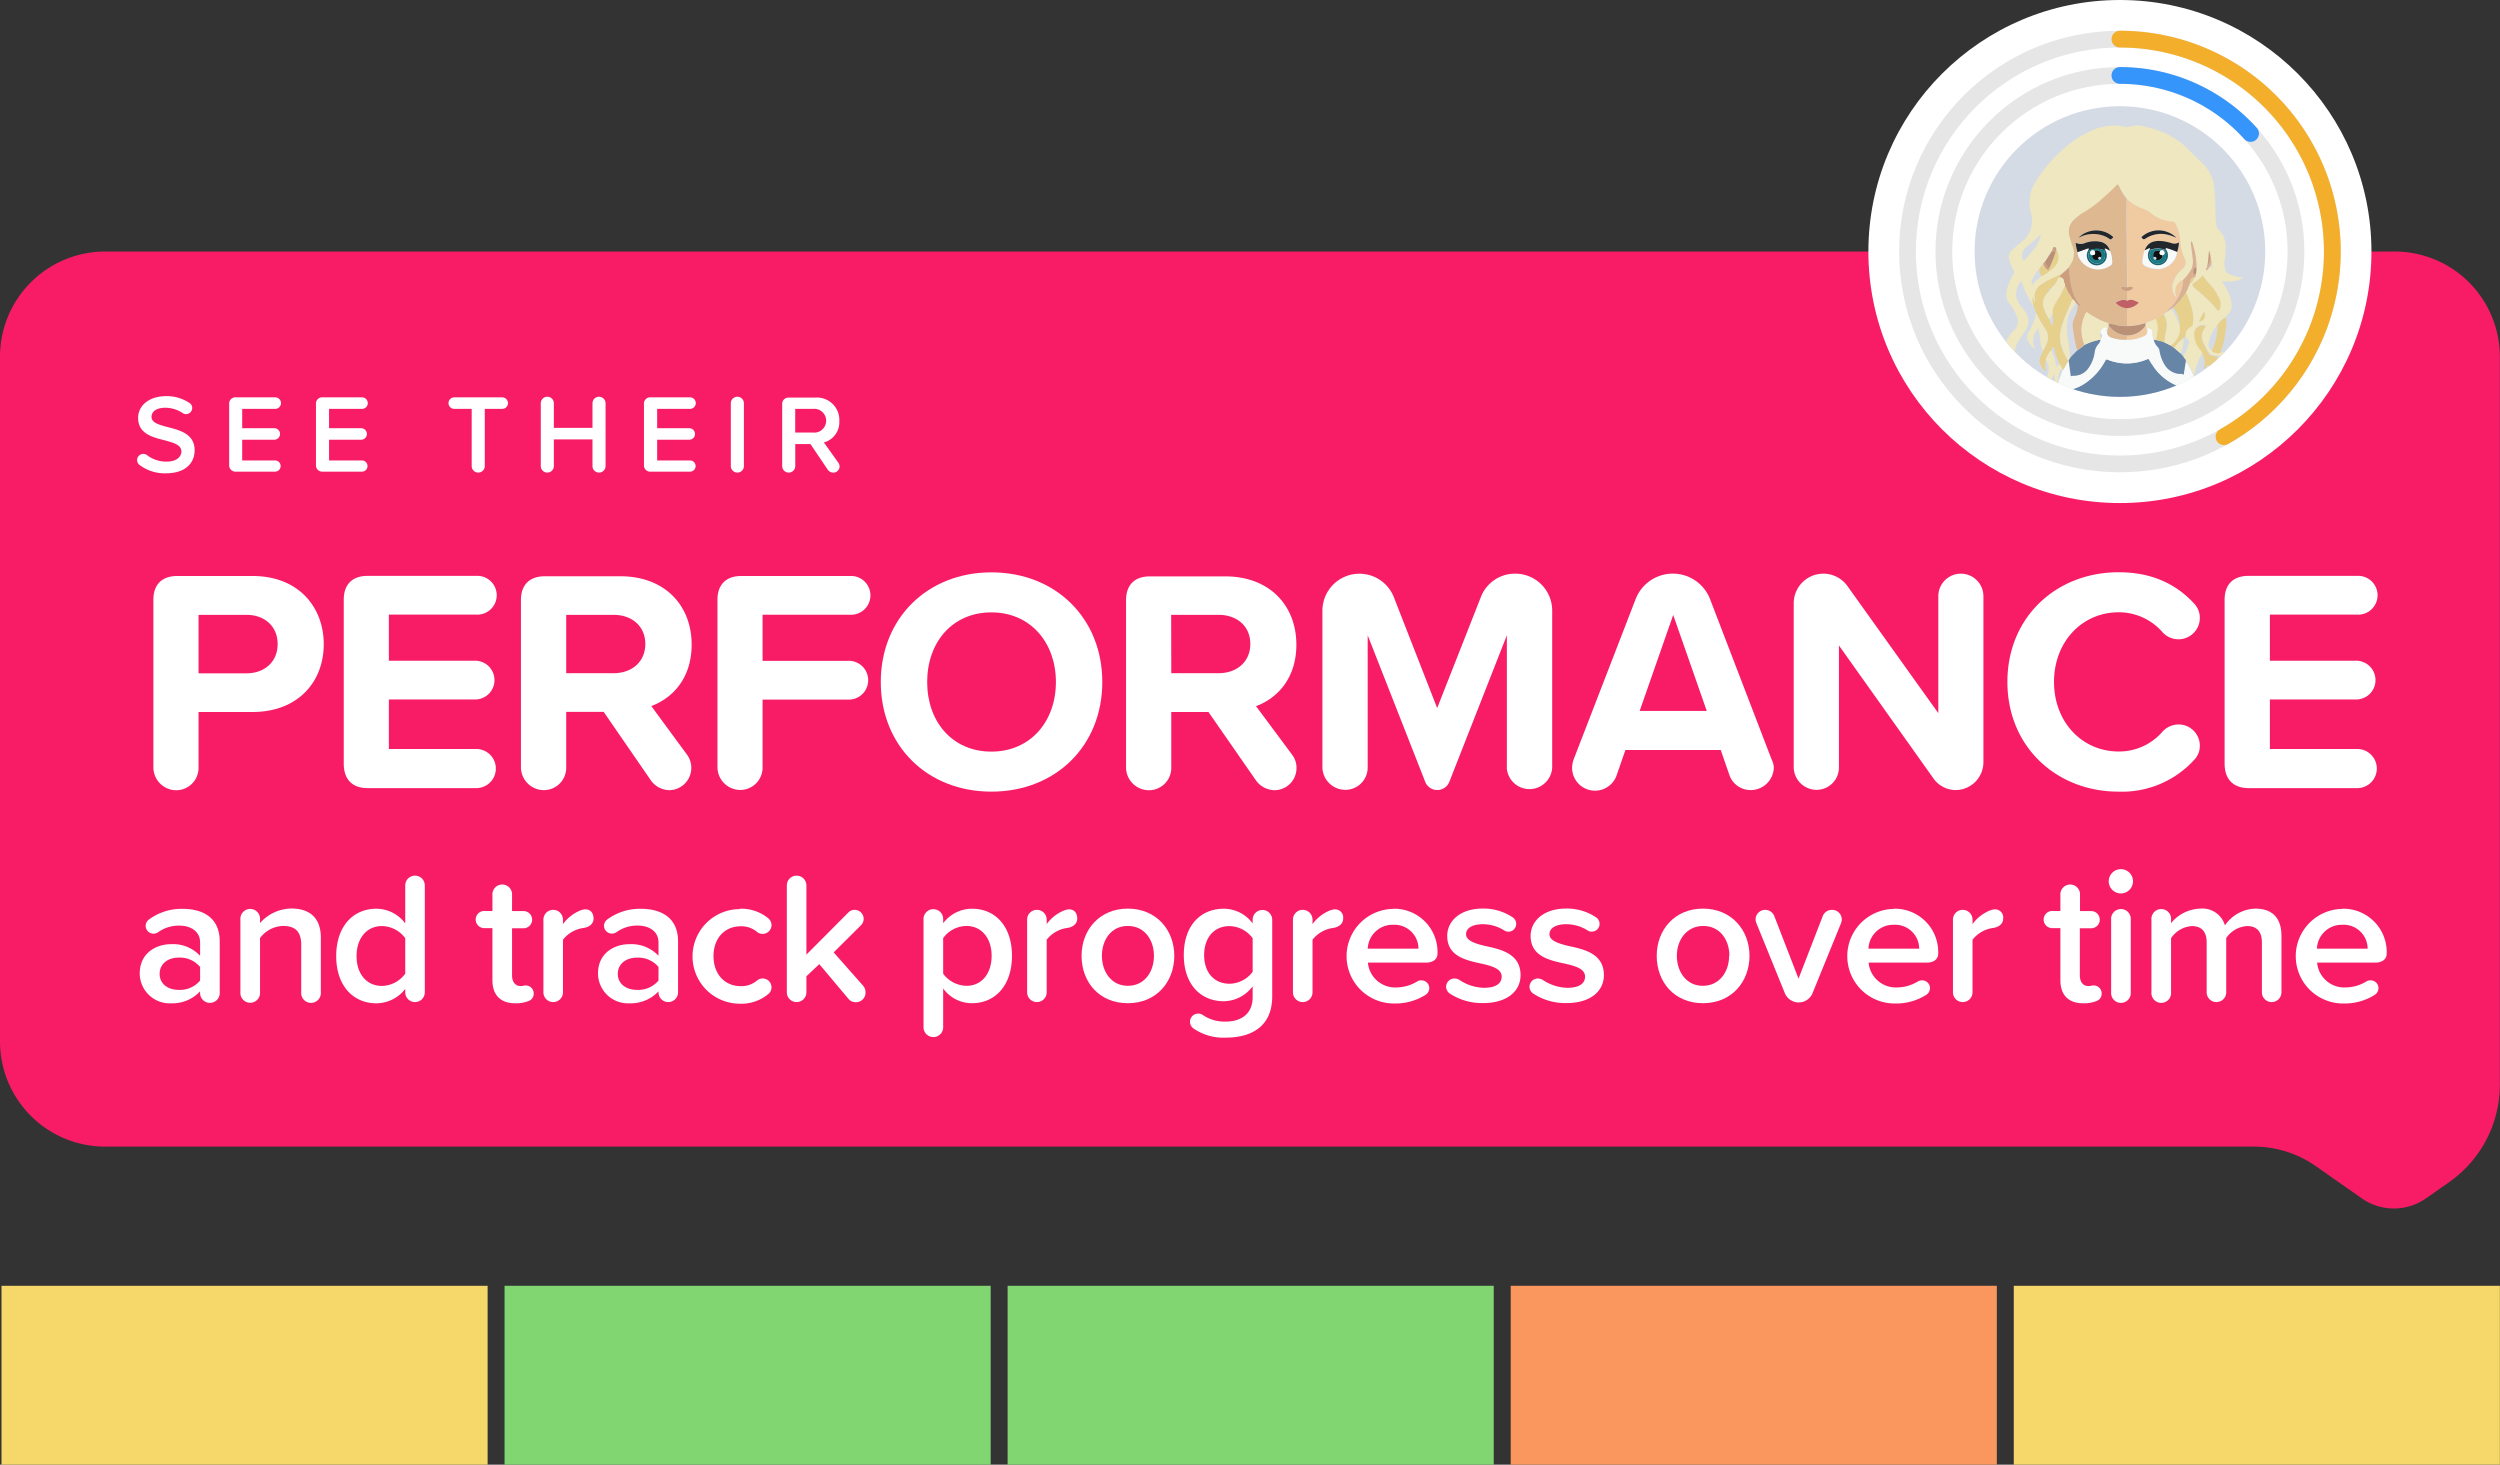 <svg xmlns="http://www.w3.org/2000/svg" xmlns:xlink="http://www.w3.org/1999/xlink" viewBox="0 0 447.27 262.04"><rect x="0" y="0" width="447.27" height="262.04" fill="#333333" stroke="none"/><defs><clipPath id="a"><circle cx="379.27" cy="45" r="26" style="fill:none"/></clipPath></defs><title>part3</title><path d="M428.44,45H18.83A18.83,18.83,0,0,0,0,63.83V186.32a18.82,18.82,0,0,0,18.83,18.82H403.3a19.27,19.27,0,0,1,11,3.48l8.25,5.78a10,10,0,0,0,11.47,0l4.15-2.91a21.26,21.26,0,0,0,9.07-17.41V63.83A18.83,18.83,0,0,0,428.44,45Z" style="fill:#f81c67"/><path d="M39.31,168.42v9.11a1.76,1.76,0,1,1-3.51,0v-.17a6.79,6.79,0,0,1-5.2,2.14A5.36,5.36,0,0,1,25,174.16c0-3.71,3-5.24,5.61-5.24A6.63,6.63,0,0,1,35.8,171v-2.4c0-1.87-1.53-3-3.77-3a6.35,6.35,0,0,0-3.77,1.2,1.46,1.46,0,0,1-.8.24,1.41,1.41,0,0,1-1.4-1.4,1.44,1.44,0,0,1,.6-1.14,9.79,9.79,0,0,1,5.94-1.9C36.17,162.58,39.31,164.08,39.31,168.42Zm-3.51,7V173A4.71,4.71,0,0,0,32,171.32c-2,0-3.44,1.14-3.44,2.91S30,177.1,32,177.1A4.71,4.71,0,0,0,35.8,175.43Z" style="fill:#fff"/><path d="M57.4,167.75v9.78a1.76,1.76,0,1,1-3.51,0V169c0-2.5-1.27-3.34-3.23-3.34a5.3,5.3,0,0,0-4.14,2.17v9.68a1.76,1.76,0,1,1-3.51,0v-13a1.76,1.76,0,1,1,3.51,0v.63a7.61,7.61,0,0,1,5.67-2.6C55.66,162.58,57.4,164.45,57.4,167.75Z" style="fill:#fff"/><path d="M76,158.41v19.12a1.75,1.75,0,1,1-3.5,0v-.6a6.58,6.58,0,0,1-5.17,2.57c-4.14,0-7.18-3.14-7.18-8.44s3-8.48,7.18-8.48a6.46,6.46,0,0,1,5.17,2.63v-6.8a1.75,1.75,0,1,1,3.5,0Zm-3.5,15.85v-6.41a5.29,5.29,0,0,0-4.17-2.17c-2.77,0-4.54,2.24-4.54,5.38s1.77,5.33,4.54,5.33A5.26,5.26,0,0,0,72.45,174.26Z" style="fill:#fff"/><path d="M95.48,177.76a1.35,1.35,0,0,1-.94,1.34,6.09,6.09,0,0,1-2.3.4c-2.7,0-4.14-1.47-4.14-4.14v-9.31H86.77a1.54,1.54,0,1,1,0-3.07H88.1v-2.84a1.76,1.76,0,1,1,3.51,0V163h1.93a1.54,1.54,0,1,1,0,3.07H91.61v8.44c0,1.1.53,1.9,1.53,1.9.4,0,.6-.1.87-.1A1.41,1.41,0,0,1,95.48,177.76Z" style="fill:#fff"/><path d="M106.19,164.35c0,.8-.6,1.5-1.8,1.67a5.63,5.63,0,0,0-3.67,2.1v9.41a1.75,1.75,0,1,1-3.5,0v-13a1.75,1.75,0,1,1,3.5,0v.8a7.23,7.23,0,0,1,3.1-2.44,2.89,2.89,0,0,1,.94-.2C105.76,162.71,106.19,163.48,106.19,164.35Z" style="fill:#fff"/><path d="M121.31,168.42v9.11a1.75,1.75,0,1,1-3.5,0v-.17a6.8,6.8,0,0,1-5.21,2.14,5.36,5.36,0,0,1-5.61-5.34c0-3.71,3-5.24,5.61-5.24a6.67,6.67,0,0,1,5.21,2.07v-2.4c0-1.87-1.54-3-3.77-3a6.35,6.35,0,0,0-3.77,1.2,1.52,1.52,0,0,1-.81.24,1.42,1.42,0,0,1-1.4-1.4,1.44,1.44,0,0,1,.6-1.14,9.79,9.79,0,0,1,5.94-1.9C118.17,162.58,121.31,164.08,121.31,168.42Zm-3.5,7V173a4.73,4.73,0,0,0-3.84-1.67c-2,0-3.44,1.14-3.44,2.91S112,177.1,114,177.1A4.73,4.73,0,0,0,117.81,175.43Z" style="fill:#fff"/><path d="M132.36,162.58a7.56,7.56,0,0,1,5.11,1.73,1.62,1.62,0,0,1,.56,1.21,1.59,1.59,0,0,1-2.6,1.2,4.3,4.3,0,0,0-2.9-1c-2.94,0-4.88,2.2-4.88,5.34s1.94,5.37,4.88,5.37a4.3,4.3,0,0,0,2.9-1,1.58,1.58,0,0,1,2.6,1.2,1.58,1.58,0,0,1-.56,1.2,7.51,7.51,0,0,1-5.11,1.74,8.46,8.46,0,0,1,0-16.92Z" style="fill:#fff"/><path d="M154.85,177.53a1.7,1.7,0,0,1-1.7,1.77,1.65,1.65,0,0,1-1.33-.57l-5.24-6.24-2.31,2.17v2.87a1.75,1.75,0,1,1-3.5,0V158.41a1.75,1.75,0,1,1,3.5,0v12.38l7.55-7.58a1.55,1.55,0,0,1,1.13-.43,1.63,1.63,0,0,1,1.57,1.63,1.67,1.67,0,0,1-.47,1.11l-4.9,4.87,5.3,6A1.82,1.82,0,0,1,154.85,177.53Z" style="fill:#fff"/><path d="M181.05,171c0,5.31-3,8.48-7.14,8.48a6.32,6.32,0,0,1-5.17-2.64v6.81a1.76,1.76,0,1,1-3.51,0V164.55a1.76,1.76,0,1,1,3.51,0v.63a6.43,6.43,0,0,1,5.17-2.6C178.08,162.58,181.05,165.72,181.05,171Zm-3.64,0c0-3.1-1.76-5.34-4.53-5.34a5.24,5.24,0,0,0-4.14,2.17v6.38a5.34,5.34,0,0,0,4.14,2.16C175.65,176.39,177.41,174.16,177.41,171Z" style="fill:#fff"/><path d="M192.73,164.35c0,.8-.6,1.5-1.8,1.67a5.63,5.63,0,0,0-3.67,2.1v9.41a1.75,1.75,0,1,1-3.5,0v-13a1.75,1.75,0,1,1,3.5,0v.8a7.2,7.2,0,0,1,3.11-2.44,2.84,2.84,0,0,1,.93-.2C192.3,162.71,192.73,163.48,192.73,164.35Z" style="fill:#fff"/><path d="M193.5,171c0-4.6,3.17-8.44,8.28-8.44s8.31,3.84,8.31,8.44-3.14,8.48-8.31,8.48S193.5,175.66,193.5,171Zm12.95,0c0-2.83-1.67-5.34-4.67-5.34s-4.64,2.51-4.64,5.34,1.67,5.37,4.64,5.37S206.45,173.89,206.45,171Z" style="fill:#fff"/><path d="M227.61,164.55v13.71c0,5.81-4.3,7.38-8.27,7.38a9.39,9.39,0,0,1-5.81-1.64,1.46,1.46,0,1,1,1.67-2.4,6.94,6.94,0,0,0,4.14,1.17c2.3,0,4.77-1.07,4.77-4.37v-1.94a6.55,6.55,0,0,1-5.17,2.67c-4.11,0-7.15-3-7.15-8.27s3-8.28,7.15-8.28a6.42,6.42,0,0,1,5.17,2.63v-.66a1.75,1.75,0,1,1,3.5,0Zm-3.5,9.31v-6a5.24,5.24,0,0,0-4.14-2.17c-2.77,0-4.54,2.07-4.54,5.18S217.2,176,220,176A5.24,5.24,0,0,0,224.11,173.86Z" style="fill:#fff"/><path d="M240.3,164.35c0,.8-.61,1.5-1.81,1.67a5.63,5.63,0,0,0-3.67,2.1v9.41a1.75,1.75,0,1,1-3.5,0v-13a1.75,1.75,0,1,1,3.5,0v.8a7.2,7.2,0,0,1,3.11-2.44,2.84,2.84,0,0,1,.93-.2A1.45,1.45,0,0,1,240.3,164.35Z" style="fill:#fff"/><path d="M249.24,162.58a7.75,7.75,0,0,1,7.94,8c0,1-.73,1.64-2.07,1.64H244.73a4.89,4.89,0,0,0,5.14,4.44,7.31,7.31,0,0,0,3.68-1.07,1.39,1.39,0,0,1,.76-.2,1.4,1.4,0,0,1,1.4,1.4,1.43,1.43,0,0,1-.63,1.17,10,10,0,0,1-5.57,1.57,8.46,8.46,0,0,1-.27-16.92Zm-4.54,7.14h9.08a4.31,4.31,0,0,0-4.54-4.27A4.45,4.45,0,0,0,244.7,169.72Z" style="fill:#fff"/><path d="M258.72,176.56a1.5,1.5,0,0,1,1.5-1.5,1.82,1.82,0,0,1,.84.23,8.28,8.28,0,0,0,4.43,1.44c2.11,0,3.17-.77,3.17-2,0-1.4-1.7-1.9-3.67-2.34-2.77-.6-6.07-1.33-6.07-4.94,0-2.63,2.27-4.9,6.34-4.9a9.35,9.35,0,0,1,5.37,1.57,1.4,1.4,0,0,1-.76,2.57,1.43,1.43,0,0,1-.77-.24,7.17,7.17,0,0,0-3.81-1.1c-1.83,0-3,.67-3,1.8s1.6,1.67,3.5,2.11c2.81.6,6.25,1.4,6.25,5.2,0,2.84-2.37,5-6.71,5a10.55,10.55,0,0,1-5.94-1.7A1.52,1.52,0,0,1,258.72,176.56Z" style="fill:#fff"/><path d="M273.64,176.56a1.5,1.5,0,0,1,1.5-1.5,1.74,1.74,0,0,1,.83.23,8.31,8.31,0,0,0,4.44,1.44c2.11,0,3.17-.77,3.17-2,0-1.4-1.7-1.9-3.67-2.34-2.77-.6-6.07-1.33-6.07-4.94,0-2.63,2.27-4.9,6.34-4.9a9.35,9.35,0,0,1,5.37,1.57,1.39,1.39,0,1,1-1.53,2.33,7.17,7.17,0,0,0-3.81-1.1c-1.83,0-3,.67-3,1.8s1.6,1.67,3.5,2.11c2.81.6,6.24,1.4,6.24,5.2,0,2.84-2.37,5-6.7,5a10.51,10.51,0,0,1-5.94-1.7A1.5,1.5,0,0,1,273.64,176.56Z" style="fill:#fff"/><path d="M296.4,171c0-4.6,3.17-8.44,8.28-8.44S313,166.42,313,171s-3.14,8.48-8.31,8.48S296.4,175.66,296.4,171Zm13,0c0-2.83-1.67-5.34-4.67-5.34S300,168.19,300,171s1.67,5.37,4.64,5.37S309.35,173.89,309.35,171Z" style="fill:#fff"/><path d="M329.51,164.51a2,2,0,0,1-.14.67l-5.07,12.45a2.68,2.68,0,0,1-5,0l-5.07-12.48a1.87,1.87,0,0,1-.14-.64,1.72,1.72,0,0,1,1.7-1.73,1.76,1.76,0,0,1,1.64,1.1l4.34,11.21,4.34-11.21a1.76,1.76,0,0,1,1.63-1.1A1.73,1.73,0,0,1,329.51,164.51Z" style="fill:#fff"/><path d="M338.82,162.58a7.75,7.75,0,0,1,7.94,8c0,1-.73,1.64-2.07,1.64H334.31a4.89,4.89,0,0,0,5.14,4.44,7.25,7.25,0,0,0,3.67-1.07,1.42,1.42,0,0,1,.77-.2,1.4,1.4,0,0,1,1.4,1.4,1.43,1.43,0,0,1-.63,1.17,10,10,0,0,1-5.57,1.57,8.46,8.46,0,0,1-.27-16.92Zm-4.54,7.14h9.08a4.31,4.31,0,0,0-4.54-4.27A4.45,4.45,0,0,0,334.28,169.72Z" style="fill:#fff"/><path d="M358.38,164.35c0,.8-.6,1.5-1.8,1.67a5.65,5.65,0,0,0-3.68,2.1v9.41a1.75,1.75,0,1,1-3.5,0v-13a1.75,1.75,0,1,1,3.5,0v.8a7.2,7.2,0,0,1,3.11-2.44,2.84,2.84,0,0,1,.93-.2A1.45,1.45,0,0,1,358.38,164.35Z" style="fill:#fff"/><path d="M376,177.76a1.35,1.35,0,0,1-.94,1.34,6.09,6.09,0,0,1-2.3.4c-2.7,0-4.14-1.47-4.14-4.14v-9.31h-1.33a1.54,1.54,0,1,1,0-3.07h1.33v-2.84a1.76,1.76,0,1,1,3.51,0V163H374a1.54,1.54,0,1,1,0,3.07H372.1v8.44c0,1.1.53,1.9,1.53,1.9.4,0,.6-.1.87-.1A1.41,1.41,0,0,1,376,177.76Z" style="fill:#fff"/><path d="M377.27,157.67a2.17,2.17,0,1,1,4.34,0,2.17,2.17,0,1,1-4.34,0Zm.43,19.86v-13a1.76,1.76,0,1,1,3.51,0v13a1.76,1.76,0,1,1-3.51,0Z" style="fill:#fff"/><path d="M408.17,167.45v10.08a1.75,1.75,0,1,1-3.5,0v-8.94c0-1.74-.77-2.91-2.64-2.91a4.88,4.88,0,0,0-3.74,2.14v9.71a1.75,1.75,0,1,1-3.5,0v-8.94c0-1.74-.77-2.91-2.67-2.91a4.87,4.87,0,0,0-3.7,2.17v9.68a1.76,1.76,0,1,1-3.51,0v-13a1.76,1.76,0,1,1,3.51,0v.63a7,7,0,0,1,5.24-2.6,4.19,4.19,0,0,1,4.4,3,6.82,6.82,0,0,1,5.47-3C406.5,162.58,408.17,164.18,408.17,167.45Z" style="fill:#fff"/><path d="M419.06,162.58a7.76,7.76,0,0,1,7.94,8c0,1-.74,1.64-2.07,1.64H414.55a4.88,4.88,0,0,0,5.14,4.44,7.25,7.25,0,0,0,3.67-1.07,1.42,1.42,0,0,1,.77-.2,1.4,1.4,0,0,1,1.4,1.4,1.46,1.46,0,0,1-.63,1.17,10,10,0,0,1-5.58,1.57,8.46,8.46,0,0,1-.26-16.92Zm-4.54,7.14h9.07a4.3,4.3,0,0,0-4.53-4.27A4.44,4.44,0,0,0,414.52,169.72Z" style="fill:#fff"/><path d="M24.53,82.33a1.11,1.11,0,0,1,1.78-.9,5.64,5.64,0,0,0,3.46,1.16c1.92,0,2.68-.93,2.68-1.82,0-1.2-1.42-1.56-3-2-2.18-.54-4.74-1.18-4.74-4,0-2.2,1.94-3.9,5.06-3.9a7.32,7.32,0,0,1,4.12,1.22,1.05,1.05,0,0,1,.5.9,1.11,1.11,0,0,1-1.1,1.1,1,1,0,0,1-.62-.2,5.67,5.67,0,0,0-3.1-.94c-1.58,0-2.46.66-2.46,1.66S28.43,76,30,76.41c2.2.56,4.82,1.24,4.82,4.14,0,2.23-1.56,4.13-5.16,4.13A7.47,7.47,0,0,1,25,83.21,1.09,1.09,0,0,1,24.53,82.33Z" style="fill:#fff"/><path d="M41,83.2V72.33a1.12,1.12,0,0,1,1.24-1.24h7a1,1,0,1,1,0,2.06H43.33v3.46h5.74a1,1,0,1,1,0,2.06H43.33v3.71h5.88a1,1,0,0,1,1,1,1,1,0,0,1-1,1h-7A1.12,1.12,0,0,1,41,83.2Z" style="fill:#fff"/><path d="M56.53,83.2V72.33a1.12,1.12,0,0,1,1.24-1.24h7a1,1,0,1,1,0,2.06H58.87v3.46h5.74a1,1,0,1,1,0,2.06H58.87v3.71h5.88a1,1,0,0,1,1,1,1,1,0,0,1-1,1h-7A1.12,1.12,0,0,1,56.53,83.2Z" style="fill:#fff"/><path d="M84.39,83.38V73.15H81.27a1,1,0,1,1,0-2.06h8.58a1,1,0,1,1,0,2.06H86.73V83.38a1.17,1.17,0,1,1-2.34,0Z" style="fill:#fff"/><path d="M106,83.38V78.61H99.09v4.77a1.17,1.17,0,1,1-2.34,0V72.15a1.17,1.17,0,1,1,2.34,0v4.4H106v-4.4a1.17,1.17,0,1,1,2.34,0V83.38a1.17,1.17,0,1,1-2.34,0Z" style="fill:#fff"/><path d="M115.21,83.2V72.33a1.12,1.12,0,0,1,1.24-1.24h7a1,1,0,1,1,0,2.06h-5.88v3.46h5.74a1,1,0,1,1,0,2.06h-5.74v3.71h5.88a1,1,0,0,1,1,1,1,1,0,0,1-1,1h-7A1.12,1.12,0,0,1,115.21,83.2Z" style="fill:#fff"/><path d="M130.75,83.38V72.15a1.17,1.17,0,1,1,2.34,0V83.38a1.17,1.17,0,1,1-2.34,0Z" style="fill:#fff"/><path d="M150.21,83.5a1.13,1.13,0,0,1-1.1,1.06,1.25,1.25,0,0,1-1-.5L145,79.45h-2.72v3.93a1.17,1.17,0,1,1-2.34,0v-11a1.12,1.12,0,0,1,1.24-1.24h4.62a4,4,0,0,1,4.36,4.18,3.75,3.75,0,0,1-2.76,3.84l2.6,3.64A1.22,1.22,0,0,1,150.21,83.5Zm-7.94-6.11h3.2a2.13,2.13,0,1,0,0-4.24h-3.2Z" style="fill:#fff"/><path d="M27.44,137.31v-30c0-2.73,1.54-4.26,4.27-4.26H45.18c8.24,0,12.74,5.57,12.74,12.22s-4.55,12.11-12.74,12.11H35.52v10a4,4,0,0,1-4,4A4.11,4.11,0,0,1,27.44,137.31ZM44.1,110H35.52v10.46H44.1c3.18,0,5.57-2,5.57-5.23S47.28,110,44.1,110Z" style="fill:#fff"/><path d="M61.5,136.63V107.29c0-2.73,1.53-4.26,4.26-4.26H85.21a3.47,3.47,0,1,1,0,6.93H69.57v8.25H84.81a3.47,3.47,0,1,1,0,6.93H69.57V134H85.21a3.5,3.5,0,1,1,0,7H65.76C63,141,61.5,139.41,61.5,136.63Z" style="fill:#fff"/><path d="M122.9,135a4,4,0,0,1-3.07,6.37,4.15,4.15,0,0,1-3.35-1.71L108,127.36H101.3v10a4,4,0,0,1-4,4,4.11,4.11,0,0,1-4.1-4v-30c0-2.73,1.54-4.26,4.27-4.26H111c7.9,0,12.74,5.17,12.74,12.22,0,6.08-3.47,9.61-7.22,11Zm-21.6-14.56h8.47c3.24,0,5.68-2,5.68-5.23S113,110,109.77,110H101.3Z" style="fill:#fff"/><path d="M128.36,137.31v-30c0-2.73,1.54-4.26,4.26-4.26h19.45a3.47,3.47,0,1,1,0,6.93H136.43v8.25h15.24a3.47,3.47,0,1,1,0,6.93H136.43v12.17a4,4,0,0,1-4,4A4.1,4.1,0,0,1,128.36,137.31Z" style="fill:#fff"/><path d="M177.37,102.4c11.48,0,19.84,8.19,19.84,19.62s-8.36,19.61-19.84,19.61-19.79-8.19-19.79-19.61S165.94,102.4,177.37,102.4Zm0,7.16c-7,0-11.49,5.35-11.49,12.46s4.5,12.45,11.49,12.45,11.54-5.4,11.54-12.45S184.36,109.56,177.37,109.56Z" style="fill:#fff"/><path d="M231.15,135a3.88,3.88,0,0,1,.8,2.56,3.94,3.94,0,0,1-3.87,3.81,4.15,4.15,0,0,1-3.35-1.71l-8.53-12.28h-6.65v10a4,4,0,0,1-4,4,4.1,4.1,0,0,1-4.09-4v-30c0-2.73,1.53-4.26,4.26-4.26h13.48c7.9,0,12.73,5.17,12.73,12.22,0,6.08-3.47,9.61-7.22,11Zm-21.6-14.56H218c3.24,0,5.69-2,5.69-5.23S221.26,110,218,110h-8.47Z" style="fill:#fff"/><path d="M269.59,137.31V113.66L259.3,139.87a2.32,2.32,0,0,1-4.32,0l-10.29-26.21v23.65a4,4,0,0,1-4,4,4.11,4.11,0,0,1-4.1-4V109.22a6.62,6.62,0,0,1,12.8-2.33l7.73,19.79,7.79-19.79a6.54,6.54,0,0,1,6.14-4.26,6.61,6.61,0,0,1,6.65,6.59v28.09a4.07,4.07,0,0,1-8.13,0Z" style="fill:#fff"/><path d="M317.35,137.25a4.13,4.13,0,0,1-4.15,4.1,4,4,0,0,1-3.81-2.73l-1.54-4.44H290.8l-1.54,4.44a4.1,4.1,0,0,1-8-1.37,5,5,0,0,1,.29-1.42l11.08-28.65a7.14,7.14,0,0,1,13.31,0l11,28.65A3.75,3.75,0,0,1,317.35,137.25Zm-12-10.06-6-17.17-6,17.17Z" style="fill:#fff"/><path d="M345.89,139.24,329,115.48v21.83a4,4,0,0,1-4,4,4.1,4.1,0,0,1-4.09-4V107.92a5.3,5.3,0,0,1,9.61-3.07l16.26,22.74V106.67a4,4,0,1,1,8.07,0V136.4a5,5,0,0,1-4.94,4.95A4.89,4.89,0,0,1,345.89,139.24Z" style="fill:#fff"/><path d="M359.14,122c0-11.66,8.81-19.62,19.9-19.62,6.25,0,10.51,2.33,13.53,5.63a3.69,3.69,0,0,1,1,2.56,3.83,3.83,0,0,1-6.71,2.5,10.37,10.37,0,0,0-7.78-3.53c-6.6,0-11.6,5.29-11.6,12.46s5,12.45,11.6,12.45a10.24,10.24,0,0,0,7.84-3.59,3.93,3.93,0,0,1,2.84-1.25,3.81,3.81,0,0,1,3.81,3.81,3.57,3.57,0,0,1-1,2.51A17.44,17.44,0,0,1,379,141.63C368,141.63,359.14,133.67,359.14,122Z" style="fill:#fff"/><path d="M398,136.63V107.29c0-2.73,1.54-4.26,4.27-4.26h19.44a3.47,3.47,0,1,1,0,6.93H406.1v8.25h15.24a3.47,3.47,0,1,1,0,6.93H406.1V134h15.63a3.5,3.5,0,1,1,0,7H402.29C399.56,141,398,139.41,398,136.63Z" style="fill:#fff"/><rect x="0.27" y="230.04" width="86.97" height="32" style="fill:#f6d769"/><rect x="90.27" y="230.04" width="86.97" height="32" style="fill:#81d672"/><rect x="180.27" y="230.04" width="86.97" height="32" style="fill:#81d672"/><rect x="270.28" y="230.04" width="86.97" height="32" style="fill:#f9975f"/><rect x="360.28" y="230.04" width="86.97" height="32" style="fill:#f6d769"/><circle cx="379.27" cy="45" r="45" style="fill:#fff"/><circle cx="379.27" cy="45" r="26" style="fill:#d5dbe5"/><circle cx="379.27" cy="45" r="31.5" style="fill:none;stroke:#e6e6e6;stroke-miterlimit:10;stroke-width:3px"/><circle cx="379.27" cy="45" r="38" style="fill:none;stroke:#e6e6e6;stroke-miterlimit:10;stroke-width:3px"/><path d="M379.27,13.5a31.41,31.41,0,0,1,23.37,10.38" style="fill:none;stroke:#3695fa;stroke-linecap:round;stroke-miterlimit:10;stroke-width:3px"/><path d="M379.27,7a38,38,0,0,1,18.62,71.13" style="fill:none;stroke:#f3af2b;stroke-linecap:round;stroke-miterlimit:10;stroke-width:3px"/><g style="clip-path:url(#a)"><path d="M390.71,74h-.18c-.14-.15-.32-.09-.48-.09H370.49c0-1.33.05-2.66.07-4,0-.23.14-.26.31-.31a7.28,7.28,0,0,0,1.79-.77,11.11,11.11,0,0,0,4-4.25c.1-.17.13-.37.47-.24a9.17,9.17,0,0,0,7.07-.08c.17-.08.26-.07.36.11.2.34.41.69.64,1a9.46,9.46,0,0,0,5,3.86c.37.11.48.25.47.63A37.79,37.79,0,0,0,390.71,74Z" style="fill:#6684a6"/><path d="M390.71,74a37.79,37.79,0,0,1-.11-4.12c0-.38-.1-.52-.47-.63a9.46,9.46,0,0,1-5-3.86c-.23-.32-.44-.67-.64-1-.1-.18-.19-.19-.36-.11a9.17,9.17,0,0,1-7.07.08c-.34-.13-.37.07-.47.24a11.11,11.11,0,0,1-4,4.25,7.28,7.28,0,0,1-1.79.77c-.17,0-.31.08-.31.31,0,1.33,0,2.66-.07,4h0c-.2,0-.4,0-.6,0a4.68,4.68,0,0,0-1.4.09h-.75a3.73,3.73,0,0,1,0-1.63,2.77,2.77,0,0,0,0-.5v-.37l.37-2.41a1.54,1.54,0,0,0,.2-.76l.83-2.22a17,17,0,0,0,.86-1.57H370a.61.61,0,0,1,.07.17c.11.74.21,1.49.31,2.24,0,.26.06.43.37.24,0,0,.12,0,.18,0A3.15,3.15,0,0,0,373.53,66a6.21,6.21,0,0,0,1.21-2.91,2.67,2.67,0,0,1,.62-1.45,1.31,1.31,0,0,0,.42-.85h0l.08-.06,0-.21c.38-.36.09-.65-.1-.94-.07-.55.31-.76.71-1a.38.38,0,0,1,.43,0c.11.1,0,.23,0,.35a.29.29,0,0,0,.05.34,1,1,0,0,0,.77,1.11,6.62,6.62,0,0,0,2.75.36,6,6,0,0,0,2.78-.48c.37-.15.8-.29.87-.79.15-.26,0-.54,0-.81.88.17,1,.28,1,1.1a2.33,2.33,0,0,0,.17,1,2.62,2.62,0,0,0,.69,1.29,1.17,1.17,0,0,1,.34.68,7,7,0,0,0,.91,2.51,3.37,3.37,0,0,0,2.41,1.63c.34,0,.7-.06,1,.18l.38-2.41a2.52,2.52,0,0,1,.61.83c.3.63.6,1.26.89,1.89l.66,2.68a1.21,1.21,0,0,0,.1.65c.06.94.2,1.87.18,2.81a.58.58,0,0,1-.19.54Z" style="fill:#f8fafa"/><path d="M370.49,74h19.56c.16,0,.34-.06.48.09h-20l0-.1Z" style="fill:#6785a6"/><path d="M370.45,73.94l0,.1h-2a4.68,4.68,0,0,1,1.4-.09C370.05,73.93,370.25,73.94,370.45,73.94Z" style="fill:#efe7c0"/><path d="M392.56,67.36c-.29-.63-.59-1.26-.89-1.89a2.52,2.52,0,0,0-.61-.83c0-.39-.36-.55-.46-.87a9.63,9.63,0,0,0,1-2.42c.05-.18.08-.34-.07-.46a4.37,4.37,0,0,1-.53-.69,1.6,1.6,0,0,1,.72-1.55c.13-.1.27-.21.41-.3a.39.39,0,0,0,.17-.3,6.15,6.15,0,0,0-.07-2.38,16.25,16.25,0,0,0-1.14-3.34c.31-.57.5-1.18.75-1.77.21.12.31-.06.39-.18s.29-.5.44-.75a.91.91,0,0,0,.18-.55,3.57,3.57,0,0,0,.1-1.3,14.07,14.07,0,0,0-.85-4.61.48.48,0,0,0-.16.51c.1.81.22,1.62.31,2.43a3.55,3.55,0,0,1-.19,2,8.31,8.31,0,0,1-1.52,2,2.23,2.23,0,0,0-1.13,3,.2.2,0,0,1-.25-.1,2.64,2.64,0,0,1-.41-2.4,5.6,5.6,0,0,1,1.63-2.43,1.47,1.47,0,0,0,.41-2,8.87,8.87,0,0,1-.71-2.81,7.77,7.77,0,0,0-.82-3.24.83.83,0,0,0-.71-.49A6.09,6.09,0,0,1,385,38.29a5.54,5.54,0,0,0-1.63-.94,7.63,7.63,0,0,1-2.86-1.73c0-.25-.27-.37-.4-.56a14.06,14.06,0,0,1-1-1.81c-.08-.16-.19-.33-.37-.12a28.31,28.31,0,0,1-2.25,2.13,19.68,19.68,0,0,1-3.4,2.61A8.91,8.91,0,0,0,371,39.42a2.84,2.84,0,0,0-.76,2.77c.17.59.34,1.18.53,1.77a3.46,3.46,0,0,1-.54,3.68.5.5,0,0,0,0,.13,14.25,14.25,0,0,1-1.49,1.31l-.09.09h0c-.34,0-.58.26-.88.38a12.66,12.66,0,0,0-2.44,1.29,2.51,2.51,0,0,0-1.24,2.75,2.68,2.68,0,0,1,0,.57c-.27-.34-.21-.72-.42-1a6.28,6.28,0,0,0,.16,1.58,14.51,14.51,0,0,1-2.16-4.48,3.23,3.23,0,0,0-.19,4.41c.27.32.52.65.76,1a2.94,2.94,0,0,1,0,3.65c-.41.64-.87,1.24-1.24,1.9-.92,1.62-.5,2.86.58,4.25.11.13.27.22.28.41h0a3.94,3.94,0,0,1-1.41-.93,5.64,5.64,0,0,1-1.29-1.5,2.94,2.94,0,0,1,.25-3.23,4.35,4.35,0,0,1,.8-1,2.21,2.21,0,0,0,.55-2.77,6.54,6.54,0,0,0-1.2-2.08,2.65,2.65,0,0,1-.52-2.5,9,9,0,0,1,1.17-2.76.7.7,0,0,0,0-.87,8.06,8.06,0,0,1-.57-1.27c-.56-1.4-.1-1.86.84-2.67.55-.47,1.09-.95,1.65-1.4a4.22,4.22,0,0,0,1.36-2.75,3.9,3.9,0,0,0-.12-2,6.94,6.94,0,0,1,1-5.9A23,23,0,0,1,368.81,27a18.7,18.7,0,0,1,5.77-3.79,9.86,9.86,0,0,1,5.71-.52,1,1,0,0,0,.63,0,4.6,4.6,0,0,1,2.91,0A15.67,15.67,0,0,1,390,25.41a8.3,8.3,0,0,1,1.18,1c1.05,1.14,2.25,2.12,3.28,3.27a6.81,6.81,0,0,1,1.68,3.74,37.58,37.58,0,0,1,.2,4.75,20.68,20.68,0,0,0,.19,2.07,1.24,1.24,0,0,0,.42.85,4.2,4.2,0,0,1,1.24,3,16.43,16.43,0,0,1-.23,2.71,4.74,4.74,0,0,0,.2,1.63,1.19,1.19,0,0,0,.61.6,6.27,6.27,0,0,0,2.55.6c-.6.6-2.09.87-3.79.68.26.46.51.87.74,1.29a6.85,6.85,0,0,1,1,3,2,2,0,0,1-.69,1.65c-.14.13-.32.24-.34.47a3.57,3.57,0,0,0-1.49,1.39s-.06,0-.07,0a8.46,8.46,0,0,0-1.57,3.4,1,1,0,0,0,.62,1.1c0,.21.22.24.36.31a2.26,2.26,0,0,0,1.12.15,10.11,10.11,0,0,0,2-.37h0a4,4,0,0,1-2,.93l-.35.09c-.12-.13-.29,0-.43-.1-.4-.11-.91-.09-1.15-.42a12.8,12.8,0,0,1-.94-1.75,2.45,2.45,0,0,1,.18-2.89,1.36,1.36,0,0,0,.1-.21c.07-.14,0-.18-.13-.19a1.48,1.48,0,0,0-1.86,1.32,2.33,2.33,0,0,0,0,.37,4.56,4.56,0,0,0,1.06,2.66,1.06,1.06,0,0,1,.34.64,11.36,11.36,0,0,0-1.35,3.42C392.58,66.91,392.59,67.13,392.56,67.36Zm3.07-20.14c0-.25.09-.51-.1-.74a5.85,5.85,0,0,0-.3-1.65c-.14,1-.15,1.92-.34,2.86a1.66,1.66,0,0,0-.24.73c.37-.16.51-.48.72-.73.15.06.22.28.44.29A1,1,0,0,0,395.63,47.22Zm-28.49-2.41-1.3,2a.67.67,0,0,0-.28.38,4.79,4.79,0,0,0-.74.94,6,6,0,0,0-1.32,2.08.76.76,0,0,0,.15.79,2.84,2.84,0,0,1,.75-.91,4.79,4.79,0,0,0,.81-.68,9.22,9.22,0,0,0,2.36-1.75,2.4,2.4,0,0,0,.33-3c0-.21-.06-.47-.31-.51s-.27.27-.39.43A1,1,0,0,0,367.14,44.81Zm26.94,4.47a8,8,0,0,1-1.25,1.11c-.77.54-.78.56-.09,1.22l.23.22a25.68,25.68,0,0,1,3.75,3.62c.13.17.21.25.3,0a2.25,2.25,0,0,0,.1-1.83,12.18,12.18,0,0,0-.93-1.7C395.55,51,394.7,50.27,394.08,49.28Zm-28.95-7.36-.23.18a23.38,23.38,0,0,1-2.35,2.09,1.82,1.82,0,0,0-.7,2.09c0,.13,0,.31.19.34s.24-.13.32-.23c.55-.63,1.1-1.25,1.62-1.9A5.77,5.77,0,0,0,365.13,41.92Zm29.2,13.88a11.18,11.18,0,0,0-.91,1.79C394.41,57.26,394.69,56.73,394.33,55.8Z" style="fill:#efe7c0"/><path d="M363.81,54.74a6.28,6.28,0,0,1-.16-1.58c.21.28.15.66.42,1a2.68,2.68,0,0,0,0-.57,2.51,2.51,0,0,1,1.24-2.75,12.66,12.66,0,0,1,2.44-1.29c.3-.12.54-.38.88-.38l-.18.44a1,1,0,0,0-.3.39,4.17,4.17,0,0,1-1.1,1.5.89.89,0,0,0-.56.73h0l-.1.1h0l-.1.1c-.08.1-.16.19-.23.29a2.54,2.54,0,0,0-.55,1.85,6.7,6.7,0,0,0,1.16,2.6,3.19,3.19,0,0,0,.54,1.14,6,6,0,0,0,0-2.16,2.81,2.81,0,0,1,.3-1.51c.26-.48.54-.94.83-1.39.44-.67.7-1.43,1.1-2.12.22.2.25.49.37.74.25.56.69,1,.94,1.58a.83.83,0,0,1-.11.4c-.43,1-.9,2-1.29,3.06-.58,1.54-1.15,3.08-.65,4.76A10,10,0,0,0,370,64.58a17,17,0,0,1-.86,1.57l-.18-.2c-.18-.28-.24-.63-.54-.83a2.09,2.09,0,0,0-.08-.36,9,9,0,0,1-.84-2.41c0-.11,0-.25-.19-.32l-.31.6a4.84,4.84,0,0,0-1,1.76,4,4,0,0,0,.09,2.13h0a2.9,2.9,0,0,1-1.21-2,2.7,2.7,0,0,1,.42-1.2c.09-.18.16-.36.24-.55a8.39,8.39,0,0,0,.64-1.27,2.67,2.67,0,0,0-.31-2.78A22,22,0,0,1,364.28,56Z" style="fill:#e6d08c"/><path d="M394,63.26a1.06,1.06,0,0,0-.34-.64A4.56,4.56,0,0,1,392.57,60a2.33,2.33,0,0,1,0-.37,1.48,1.48,0,0,1,1.86-1.32c.14,0,.2,0,.13.19a1.36,1.36,0,0,1-.1.21,2.45,2.45,0,0,0-.18,2.89,12.8,12.8,0,0,0,.94,1.75c.24.33.75.31,1.15.42.14.05.31,0,.43.1a3.45,3.45,0,0,0,0,2.78,3.8,3.8,0,0,1-.39,3.62,2.85,2.85,0,0,1-1.81,1.14c.34-.29.58-.49.8-.71a3.1,3.1,0,0,0,.5-3.86,7.5,7.5,0,0,1-.83-1.62c-.31.26-.46.68-.88.79h0a2.83,2.83,0,0,0,0-2.3C394.17,63.52,394.13,63.35,394,63.26Z" style="fill:#e6d08c"/><path d="M368.38,65.12c.3.2.36.55.54.83a1.29,1.29,0,0,0-.17.16,3.15,3.15,0,0,0-.48,2.26,1.54,1.54,0,0,1-.2.76,3.55,3.55,0,0,1-.47-2.23,3.78,3.78,0,0,0-.9,2.91,2.43,2.43,0,0,0,1,1.73v.37a2.53,2.53,0,0,1-1.47-1.5,3.92,3.92,0,0,1,0-2.88,4,4,0,0,0,.28-2.07,1.83,1.83,0,0,0-.54-1.07,4.84,4.84,0,0,1,1-1.76A16.55,16.55,0,0,1,368,65.74Z" style="fill:#efe7c0"/><path d="M364.28,56a22,22,0,0,0,1.53,2.72,2.67,2.67,0,0,1,.31,2.78,8.39,8.39,0,0,1-.64,1.27,4.16,4.16,0,0,1-.43-1.72c0-.8-.34-1.56-.33-2.37a3.32,3.32,0,0,0-.85,3.28,1,1,0,0,1,.12.44h0a4.31,4.31,0,0,1-1.11-1.33,1.52,1.52,0,0,1,0-1.54,14,14,0,0,0,1.2-2.54A3.36,3.36,0,0,0,364.28,56Z" style="fill:#efe7c0"/><path d="M396.74,58.17a3.57,3.57,0,0,1,1.49-1.39,7.38,7.38,0,0,1-.09,2.65,15.06,15.06,0,0,1-.94,3.75,2.26,2.26,0,0,1-1.12-.15c-.14-.07-.33-.1-.36-.31A11,11,0,0,0,396.74,58.17Z" style="fill:#e6d08c"/><path d="M393.32,70.69a1.21,1.21,0,0,1-.1-.65,11.43,11.43,0,0,0,1,.65Z" style="fill:#efe7c0"/><path d="M399.16,62.81l.09-.06c0,.1-.06,0-.09.06Z" style="fill:#efe7c0"/><path d="M394.56,71.4h0l0,0Z" style="fill:#e6d08c"/><path d="M364,62.44l0,0,0,0Z" style="fill:#efe7c0"/><path d="M361.86,65.87l0,0h0Z" style="fill:#efe7c0"/><path d="M394.24,66l0,0,0,0Z" style="fill:#e6d08c"/><path d="M366,66.52l0,0-.05,0Z" style="fill:#e6d08c"/><path d="M375.78,60.77a1.31,1.31,0,0,1-.42.85,2.67,2.67,0,0,0-.62,1.45A6.21,6.21,0,0,1,373.53,66,3.15,3.15,0,0,1,371,67.22c-.06,0-.14,0-.18,0-.31.19-.34,0-.37-.24-.1-.75-.2-1.5-.31-2.24a.61.61,0,0,0-.07-.17l.28-.53a16.44,16.44,0,0,1,1.37-1.4,11,11,0,0,0,1.23-.93A10,10,0,0,1,375.78,60.77Z" style="fill:#6785a6"/><path d="M390.6,63.77c.1.32.49.48.46.87-.13.79-.25,1.57-.38,2.41-.31-.24-.67-.13-1-.18a3.37,3.37,0,0,1-2.41-1.63,7,7,0,0,1-.91-2.51,1.17,1.17,0,0,0-.34-.68,2.62,2.62,0,0,1-.69-1.29l.46.09a8.29,8.29,0,0,1,1.4.39l1.12.56.65.44,1.11.95Z" style="fill:#6785a6"/><path d="M375.78,60.77a10,10,0,0,0-2.87.94,8.12,8.12,0,0,1-.56-2.74,6.9,6.9,0,0,1,.8-3c.13-.31.29-.16.46,0a14.29,14.29,0,0,0,2.78,1.55c.3.13.64.14.88.39v.46c-.2.27-.09.65-.29.93a.29.29,0,0,1-.05-.34c0-.12.1-.25,0-.35a.38.38,0,0,0-.43,0c-.4.19-.78.4-.71,1l.1.94,0,.21-.08.06Z" style="fill:#efe7c0"/><path d="M370.31,64l-.28.53H370a10,10,0,0,1-1.24-2.92c-.5-1.68.07-3.22.65-4.76.39-1,.86-2,1.29-3.06a.83.83,0,0,0,.11-.4,2.11,2.11,0,0,1,.66.73l-.28.42a7.08,7.08,0,0,0-1.22,2.32,10.24,10.24,0,0,0,0,3.94A19.09,19.09,0,0,1,370.31,64Z" style="fill:#efe7c0"/><path d="M385.78,60.85l-.46-.09a2.33,2.33,0,0,1-.17-1c0-.82-.09-.93-1-1.1,0,.27.12.55,0,.81-.1-.41-.19-.82-.29-1.23l0-.46,1.88-.74A3.83,3.83,0,0,1,386,59.3Z" style="fill:#efe7c0"/><path d="M377,59.29c.2-.28.09-.66.29-.93.11.1.24.19.34.3a4.09,4.09,0,0,0,2.9,1.37v.73a6.62,6.62,0,0,1-2.75-.36A1,1,0,0,1,377,59.29Z" style="fill:#deb890"/><path d="M380.5,60.76V60a3.87,3.87,0,0,0,3.35-1.77c.1.41.19.82.29,1.23-.07.5-.5.64-.87.79A6,6,0,0,1,380.5,60.76Z" style="fill:#f0caa1"/><path d="M375.88,60.5l-.1-.94C376,59.85,376.26,60.14,375.88,60.5Z" style="fill:#ced5e0"/><path d="M375.77,60.77l.08-.06Z" style="fill:#6785a6"/><path d="M377.27,57.9c-.24-.25-.58-.26-.88-.39A14.29,14.29,0,0,1,373.61,56c-.17-.12-.33-.27-.46,0a6.9,6.9,0,0,0-.8,3,8.12,8.12,0,0,0,.56,2.74,11,11,0,0,1-1.23.93c-.06-.14-.12-.28-.17-.42a24.09,24.09,0,0,1-.59-3.16,3.45,3.45,0,0,1,.23-2.3,5.17,5.17,0,0,0,.55-2.31c.25,0,.33.35.6.34,0-.15-.07-.2-.13-.27a7.31,7.31,0,0,1-1.21-2,15.34,15.34,0,0,1-.75-4.8.5.5,0,0,1,0-.13,3.46,3.46,0,0,0,.54-3.68c-.19-.59-.36-1.18-.53-1.77a2.84,2.84,0,0,1,.76-2.77,8.91,8.91,0,0,1,2.06-1.55,19.68,19.68,0,0,0,3.4-2.61,28.31,28.31,0,0,0,2.25-2.13c.18-.21.29,0,.37.12a14.06,14.06,0,0,0,1,1.81c.13.19.36.31.4.56-.07,5.26.06,10.51.09,15.77a3,3,0,0,1-.73-.08c-.16,0-.38-.06-.43.15s.14.29.28.37a1.47,1.47,0,0,0,.87.22v1.78c-.76-.4-1.41,0-2.13.29a3,3,0,0,0,2.14,1v3.21c-.39,0-.78,0-1.18-.05C378.69,58.24,378,58,377.27,57.9Zm.2-13.08a2.18,2.18,0,0,0-1.69-1.59,5,5,0,0,0-2.64.18,2.08,2.08,0,0,1-1.79,0,8.47,8.47,0,0,0,.34,1.68,2.41,2.41,0,0,0,.4,1.26,3.84,3.84,0,0,0,5.43,1.18.66.66,0,0,0,.37-.61A5.63,5.63,0,0,0,377.47,44.82Zm-5.64-2.26a5.43,5.43,0,0,1,4-.54,4.64,4.64,0,0,1,1.63.74c.26.18.34,0,.49-.16s.07-.22,0-.32A4.51,4.51,0,0,0,371.83,42.56Z" style="fill:#deb890"/><path d="M380.61,51.39c0-5.26-.16-10.51-.09-15.77a7.63,7.63,0,0,0,2.86,1.73,5.54,5.54,0,0,1,1.63.94,6.09,6.09,0,0,0,3.53,1.32.83.83,0,0,1,.71.49,7.77,7.77,0,0,1,.82,3.24,8.87,8.87,0,0,0,.71,2.81,1.47,1.47,0,0,1-.41,2,5.6,5.6,0,0,0-1.63,2.43,2.64,2.64,0,0,0,.41,2.4.2.2,0,0,0,.25.1,2.23,2.23,0,0,1,1.13-3,4.82,4.82,0,0,1-.16,1.32,7.88,7.88,0,0,1-2,3.55c-.21.21-.51.36-.57.7h0s-.17,0-.09.09l-.65.47a9.81,9.81,0,0,0-1.39.83l-1.88.74a10.1,10.1,0,0,1-3.23.55V55.14a3,3,0,0,0,1.85-.82c.07-.07.26-.2.05-.27-.62-.2-1.21-.67-1.91-.22V52.05a1.54,1.54,0,0,0,.73-.24c.12-.08.29-.17.24-.35s-.24-.16-.38-.15A5.4,5.4,0,0,0,380.61,51.39Zm8.9-6.29a6.11,6.11,0,0,0,.32-1.7,1.5,1.5,0,0,1-1.33.13,11.07,11.07,0,0,0-1.38-.33c-1.72-.23-2.88.15-3.41,1.62a7.76,7.76,0,0,0-.4,1.84.87.87,0,0,0,.53,1,5,5,0,0,0,2.6.51A3.54,3.54,0,0,0,389.51,45.1Zm-.13-2.55a4.49,4.49,0,0,0-6-.37c-.11.09-.42.13-.19.4s.3.3.6.12a5,5,0,0,1,3.61-.79A7.69,7.69,0,0,1,389.38,42.55Zm.19.11v0h0v0Z" style="fill:#f0caa1"/><path d="M389,62.24l-.65-.44A3.64,3.64,0,0,0,390,58.44,6.36,6.36,0,0,0,388.85,55a16.43,16.43,0,0,0,2.23-2.69,16.25,16.25,0,0,1,1.14,3.34,6.15,6.15,0,0,1,.07,2.38.39.39,0,0,1-.17.3c-.14.09-.28.2-.41.3A1.6,1.6,0,0,0,391,60.2c-.13.09-.3.14-.37.3A7.27,7.27,0,0,0,389,62.24Z" style="fill:#e6d08c"/><path d="M394.08,49.28c.62,1,1.47,1.72,2.11,2.63a12.18,12.18,0,0,1,.93,1.7,2.25,2.25,0,0,1-.1,1.83c-.09.26-.17.18-.3,0A25.68,25.68,0,0,0,393,51.83l-.23-.22c-.69-.66-.68-.68.09-1.22A8,8,0,0,0,394.08,49.28Z" style="fill:#e6d08c"/><path d="M391.08,52.33A16.43,16.43,0,0,1,388.85,55a.47.47,0,0,0-.37.27c-.24.07-.38.33-.64.38.06-.34.36-.49.57-.7a7.88,7.88,0,0,0,2-3.55,4.82,4.82,0,0,0,.16-1.32,8.31,8.31,0,0,0,1.52-2,3.55,3.55,0,0,0,.19-2c-.09-.81-.21-1.62-.31-2.43a.48.48,0,0,1,.16-.51,14.07,14.07,0,0,1,.85,4.61c-.46.13-.54.5-.55.9a.38.38,0,0,0,.45.4.91.91,0,0,1-.18.55c-.66,0-.75.45-.83.93C391.58,51.15,391.39,51.76,391.08,52.33Z" style="fill:#dab091"/><path d="M370.21,47.77a15.34,15.34,0,0,0,.75,4.8,7.31,7.31,0,0,0,1.21,2c.06.07.14.12.13.27-.27,0-.35-.34-.6-.34l-.27-.28a2.11,2.11,0,0,0-.66-.73c-.25-.57-.69-1-.94-1.58-.12-.25-.15-.54-.37-.74,0-.3-.19-.55-.21-.83-.05-.51-.37-.64-.8-.68l.18-.44h0l.09-.09A14.25,14.25,0,0,0,370.21,47.77Z" style="fill:#cd9e7e"/><path d="M367.9,44.71a2.4,2.4,0,0,1-.33,3,9.22,9.22,0,0,1-2.36,1.75,3,3,0,0,1-.39-1.28,4.79,4.79,0,0,1,.74-.94,2.89,2.89,0,0,0,.59.92c.29.28.41.2.45-.17a18.6,18.6,0,0,0,1.19-3Z" style="fill:#e6d08c"/><path d="M367.79,45a18.6,18.6,0,0,1-1.19,3c-.44-.25-.52-.74-.76-1.13l1.3-2Z" style="fill:#ba9076"/><path d="M394.89,47.69c.19-.94.2-1.9.34-2.86a5.85,5.85,0,0,1,.3,1.65C395.28,46.87,395.32,47.4,394.89,47.69Z" style="fill:#cd9e7e"/><path d="M394.33,55.8c.36.93.08,1.46-.91,1.79A11.18,11.18,0,0,1,394.33,55.8Z" style="fill:#e6d08c"/><path d="M394.89,47.69c.43-.29.39-.82.64-1.21.19.23.07.49.1.74l-.26.47c-.21.25-.35.57-.72.73A1.66,1.66,0,0,1,394.89,47.69Z" style="fill:#dab091"/><path d="M365.84,46.84c.24.39.32.88.76,1.13,0,.37-.16.45-.45.17a2.89,2.89,0,0,1-.59-.92A.67.67,0,0,1,365.84,46.84Z" style="fill:#cd9e7e"/><path d="M392.84,49.08a.38.38,0,0,1-.45-.4c0-.4.09-.77.55-.9A3.57,3.57,0,0,1,392.84,49.08Z" style="fill:#ba9076"/><path d="M367.79,45l-.65-.19a1,1,0,0,1,.06-.18c.12-.16.1-.48.39-.43s.27.3.31.51Z" style="fill:#cd9e7e"/><path d="M391.83,50.56c.08-.48.17-1,.83-.93-.15.25-.28.51-.44.75S392,50.68,391.83,50.56Z" style="fill:#e6d08c"/><path d="M368.72,49.08l-.09.09Z" style="fill:#e6d08c"/><path d="M368.45,49.61c.43,0,.75.17.8.68,0,.28.21.53.21.83-.4.69-.66,1.45-1.1,2.12-.29.45-.57.91-.83,1.39a2.81,2.81,0,0,0-.3,1.51c-.28.29-.29.72-.55,1a6.7,6.7,0,0,1-1.16-2.6,2.54,2.54,0,0,1,.55-1.85c.07-.1.15-.19.23-.29l.1-.1h0l.1-.1h0a1.28,1.28,0,0,0,.56-.73,4.17,4.17,0,0,0,1.1-1.5A1,1,0,0,1,368.45,49.61Z" style="fill:#efe7c0"/><path d="M366.5,52.23l-.1.1Z" style="fill:#ced5e0"/><path d="M366.4,52.32l-.1.1Z" style="fill:#ced5e0"/><path d="M387.84,55.67c.26-.05.4-.31.64-.38a3.1,3.1,0,0,1,.41.61A24.49,24.49,0,0,1,390,58.44a3.64,3.64,0,0,1-1.67,3.36l-1.12-.56a18.91,18.91,0,0,1,.31-2,4,4,0,0,0-.39-3l.65-.47.09-.09Z" style="fill:#efe7c0"/><path d="M387.1,56.23a4,4,0,0,1,.39,3,18.91,18.91,0,0,0-.31,2,8.29,8.29,0,0,0-1.4-.39L386,59.3a3.83,3.83,0,0,0-.31-2.24A9.81,9.81,0,0,1,387.1,56.23Z" style="fill:#e6d08c"/><path d="M390.62,60.5a4.36,4.36,0,0,1-.56,2.69L389,62.24A7.27,7.27,0,0,1,390.62,60.5Z" style="fill:#efe7c0"/><path d="M380.6,58.35a10.1,10.1,0,0,0,3.23-.55l0,.46A3.87,3.87,0,0,1,380.51,60a4.09,4.09,0,0,1-2.9-1.37c-.1-.11-.23-.2-.34-.3V57.9c.73.05,1.42.34,2.15.4C379.82,58.34,380.21,58.34,380.6,58.35Z" style="fill:#ba9076"/><path d="M377.47,44.82a5.63,5.63,0,0,1,.42,2.11.66.66,0,0,1-.37.61,3.84,3.84,0,0,1-5.43-1.18,2.41,2.41,0,0,1-.4-1.26l1.76-.64c.09,0,.22-.1.28,0s-.06.16-.09.24a1.77,1.77,0,0,0,.34,2.33,1.81,1.81,0,0,0,2.3,0,1.76,1.76,0,0,0,.35-2.33c0-.1-.14-.16-.09-.28C376.91,44.43,377.16,44.71,377.47,44.82Z" style="fill:#f8fafa"/><path d="M373.64,44.72c0-.08.12-.19.09-.24s-.19,0-.28,0l-1.76.64a8.47,8.47,0,0,1-.34-1.68,2.08,2.08,0,0,0,1.79,0,5,5,0,0,1,2.64-.18,2.18,2.18,0,0,1,1.69,1.59c-.31-.11-.56-.39-.93-.38-.05.12.1.18.09.28h-.21a3.59,3.59,0,0,0-2.5,0Z" style="fill:#22272c"/><path d="M380.6,53.83c.7-.45,1.29,0,1.91.22.21.07,0,.2-.05.27a3,3,0,0,1-1.85.82,3,3,0,0,1-2.14-1C379.19,53.81,379.84,53.43,380.6,53.83Z" style="fill:#c16064"/><path d="M371.83,42.56a4.51,4.51,0,0,1,6.1-.28c.11.1.21.18,0,.32s-.23.34-.49.16a4.64,4.64,0,0,0-1.63-.74A5.43,5.43,0,0,0,371.83,42.56Z" style="fill:#22272c"/><path d="M380.61,51.39a5.4,5.4,0,0,1,.58-.08c.14,0,.34,0,.38.15s-.12.27-.24.35a1.54,1.54,0,0,1-.73.24,1.47,1.47,0,0,1-.87-.22c-.14-.08-.34-.18-.28-.37s.27-.15.43-.15A3,3,0,0,0,380.61,51.39Z" style="fill:#cd9e7e"/><path d="M389.51,45.1a3.54,3.54,0,0,1-3.07,3,5,5,0,0,1-2.6-.51.87.87,0,0,1-.53-1,7.76,7.76,0,0,1,.4-1.84l.69-.34c.08,0,.19-.1.25,0s-.09.17-.08.27a1.77,1.77,0,0,0,.35,2.33,1.81,1.81,0,0,0,2.3,0,1.75,1.75,0,0,0,.34-2.33c0-.08-.11-.19-.09-.24s.19,0,.28,0A15.39,15.39,0,0,1,389.51,45.1Z" style="fill:#f8fafa"/><path d="M384.57,44.72c0-.1.17-.17.08-.27s-.17,0-.25,0l-.69.34c.53-1.47,1.69-1.85,3.41-1.62a11.07,11.07,0,0,1,1.38.33,1.5,1.5,0,0,0,1.33-.13,6.11,6.11,0,0,1-.32,1.7,15.39,15.39,0,0,0-1.76-.64c-.09,0-.22-.1-.28,0s.06.16.09.24h-.28a3.59,3.59,0,0,0-2.5,0Z" style="fill:#22272c"/><path d="M389.38,42.55a7.69,7.69,0,0,0-1.95-.64,5,5,0,0,0-3.61.79c-.3.18-.43.09-.6-.12s.08-.31.19-.4A4.49,4.49,0,0,1,389.38,42.55Z" style="fill:#22272c"/><path d="M389.57,42.66h0v0h0Z" style="fill:#22272c"/><path d="M387.84,55.67l-.09.09C387.67,55.63,387.8,55.69,387.84,55.67Z" style="fill:#dab091"/><path d="M376.42,44.73h.21a1.76,1.76,0,0,1-.35,2.33,1.81,1.81,0,0,1-2.3,0,1.77,1.77,0,0,1-.34-2.33h.28a1,1,0,0,1-.05.18,1.41,1.41,0,0,0,.28,1.87,1.56,1.56,0,0,0,1.72.21,1.53,1.53,0,0,0,.65-1.84C376.48,45,376.45,44.86,376.42,44.73Z" style="fill:#186570"/><path d="M376.42,44.73c0,.13.06.27.1.4a1.53,1.53,0,0,1-.65,1.84,1.56,1.56,0,0,1-1.72-.21,1.41,1.41,0,0,1-.28-1.87,1,1,0,0,0,.05-.18A3.59,3.59,0,0,1,376.42,44.73Zm-2.14.94c.05.75.59,1.06,1.32.75a.27.27,0,0,0,.3-.3.85.85,0,0,0-.15-1.09.83.83,0,0,0-1-.13c-.28-.16-.56-.22-.74.12S374,45.54,374.28,45.67Z" style="fill:#187a86"/><path d="M387.28,44.71h.28a1.75,1.75,0,0,1-.34,2.33,1.81,1.81,0,0,1-2.3,0,1.77,1.77,0,0,1-.35-2.33h.21c0,.16-.07.33-.12.49a1.48,1.48,0,1,0,2.83.86A1.77,1.77,0,0,0,387.28,44.71Z" style="fill:#186570"/><path d="M387.28,44.71a1.77,1.77,0,0,1,.21,1.37,1.48,1.48,0,1,1-2.83-.86c0-.16.08-.33.12-.49A3.59,3.59,0,0,1,387.28,44.71Zm-.82.17c-1-.2-1.43.3-1.17,1.24a.32.32,0,0,0,.32.32c.75.25,1.21,0,1.31-.76.28-.14.44-.34.28-.66S386.74,44.76,386.46,44.88Z" style="fill:#187a86"/><path d="M374.74,44.9a.83.83,0,0,1,1,.13.85.85,0,0,1,.15,1.09c-.12-.14-.27-.25-.42-.07s-.05.29.12.37c-.73.31-1.27,0-1.32-.75C374.84,45.6,374.94,45.44,374.74,44.9Z" style="fill:#0c1010"/><path d="M374.74,44.9c.2.54.1.7-.46.77-.3-.13-.44-.35-.28-.65S374.46,44.74,374.74,44.9Z" style="fill:#f8fafa"/><path d="M375.6,46.42c-.17-.08-.23-.22-.12-.37s.3-.07.42.07A.27.27,0,0,1,375.6,46.42Z" style="fill:#ced5e0"/><path d="M386.92,45.68c-.1.74-.56,1-1.31.76.18-.1.23-.25.09-.4s-.29-.07-.41.08c-.26-.94.2-1.44,1.17-1.24C386.27,45.44,386.35,45.58,386.92,45.68Z" style="fill:#0c1010"/><path d="M386.92,45.68c-.57-.1-.65-.24-.46-.8.28-.12.57-.21.74.14S387.2,45.54,386.92,45.68Z" style="fill:#f8fafa"/><path d="M385.29,46.12c.12-.15.26-.24.41-.08s.09.3-.09.4A.32.32,0,0,1,385.29,46.12Z" style="fill:#ced5e0"/></g></svg>

